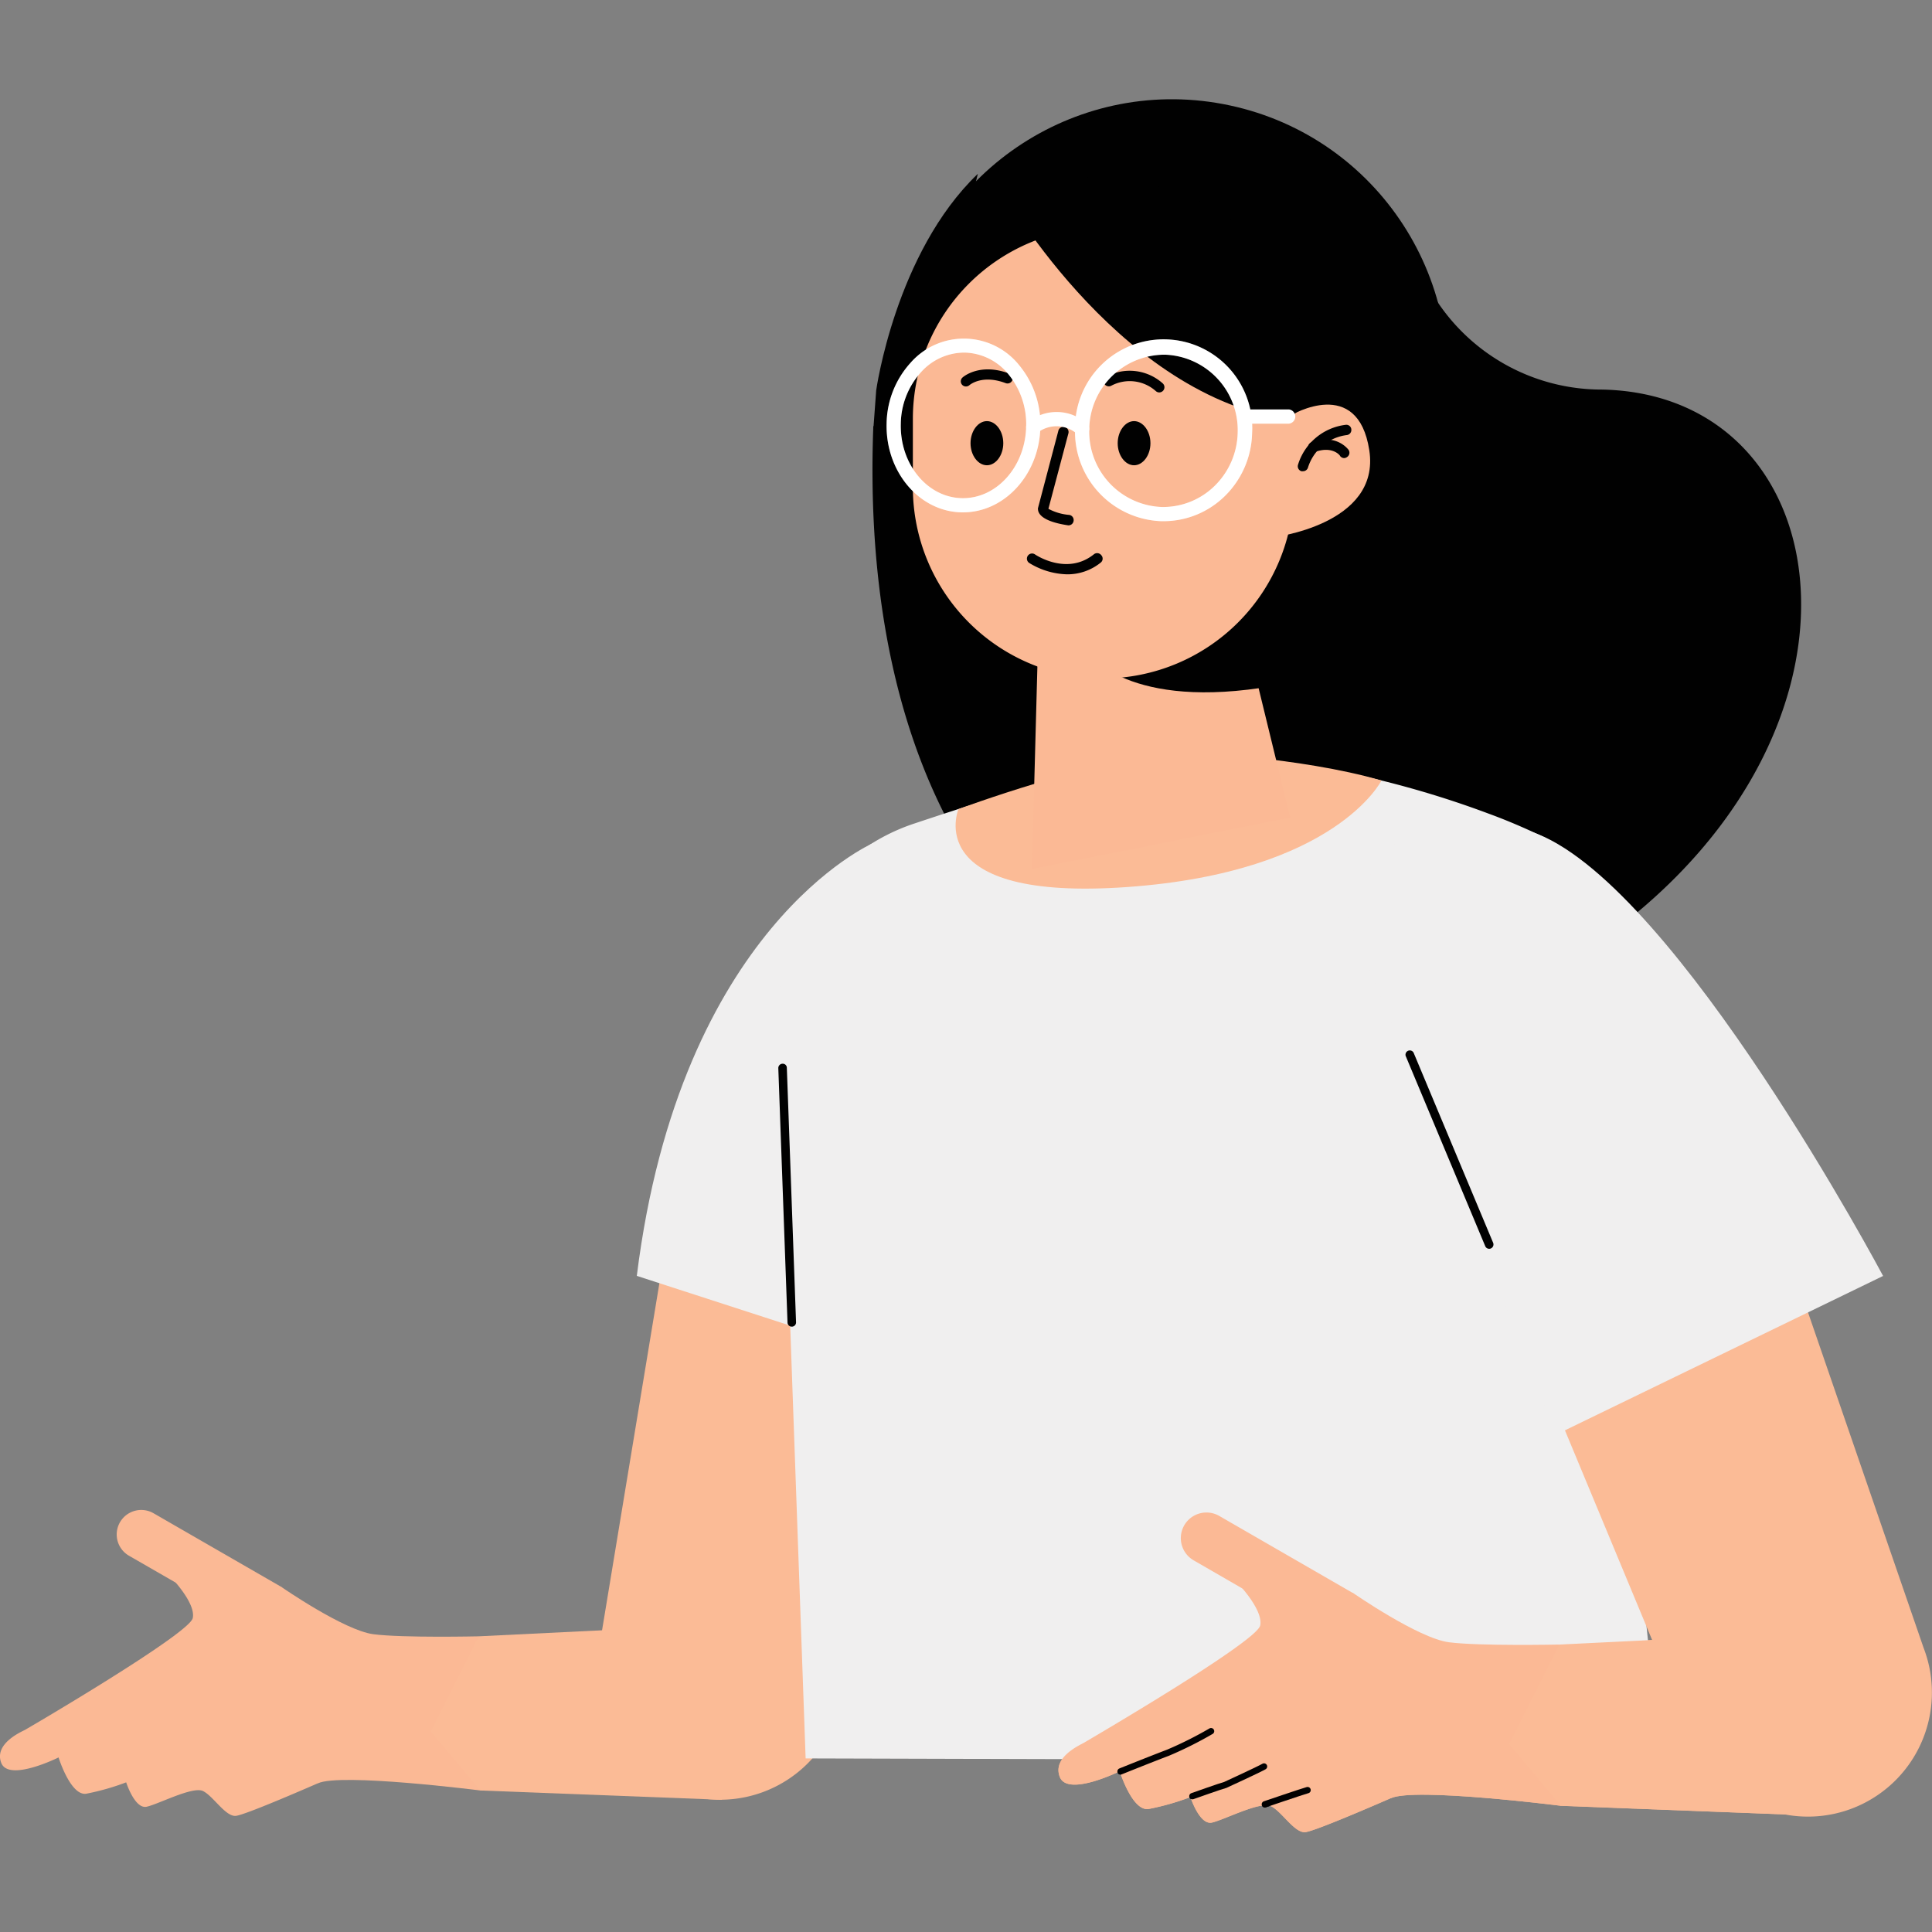 <svg id="parcelSub2" data-name="Layer 1" xmlns="http://www.w3.org/2000/svg" viewBox="0 0 256 256"><rect x="0" y="0" width="256" height="256" fill="#808080" stroke="none"/><defs><style>.cls-1{fill:#fbbb96;}.cls-2{fill:#fbb995;}.cls-3{fill:none;stroke:#010101;stroke-linecap:round;stroke-miterlimit:10;stroke-width:0.84px;}.cls-4{fill:#010101;}.cls-5{fill:#f0efef;}.cls-6,.cls-7{fill:#fff;}.cls-6{opacity:0.26;}</style></defs><path class="cls-1" d="M91.83,143.05,79.32,218.78a16.44,16.44,0,0,0,14,19.56h0a16.41,16.41,0,0,0,17.78-11.46L126.51,160Z"/><path class="cls-2" d="M34.09,215.93l-17-9.79a3.25,3.25,0,0,1-1.19-4.44h0a3.26,3.26,0,0,1,4.44-1.19l17,9.8Z"/><path class="cls-2" d="M22.36,208.68s3.64,3.64,3.18,5.73S3.72,229,3.27,229.24s-4.1,1.81-3.1,4.36,7.59-.73,7.59-.73,1.58,5.09,3.65,4.81a32.3,32.3,0,0,0,5.31-1.51s1.14,3.58,2.72,3.23,6.09-2.73,7.45-2.08,3,3.44,4.37,3.29,10.82-4.3,10.82-4.3L45,221.77,23.24,207.72Z"/><path class="cls-2" d="M37.33,210.31s8.26,5.72,12.13,6.23,14,.28,14,.28l.21,20.43s-18.63-2.37-21.57-.94l-13.4-15.12s4-10.82,4.59-10.89S37.33,210.31,37.33,210.31Z"/><polygon class="cls-1" points="63.44 216.82 107.17 214.68 95.63 238.48 63.65 237.25 57.08 229.43 63.44 216.82"/><path class="cls-2" d="M175.91,217l-17.75-10.25a3.4,3.4,0,0,1-1.24-4.64h0a3.4,3.4,0,0,1,4.64-1.24l17.75,10.24Z"/><path class="cls-2" d="M163.65,209.39s3.8,3.81,3.33,6-22.84,15.22-23.31,15.51-4.28,1.9-3.24,4.56,7.94-.76,7.94-.76,1.65,5.33,3.82,5a33.18,33.18,0,0,0,5.55-1.58s1.2,3.75,2.85,3.38,6.37-2.85,7.8-2.18,3.15,3.6,4.57,3.45,11.32-4.5,11.32-4.5l3-15.22-22.72-14.69Z"/><path class="cls-2" d="M179.31,211.09s8.64,6,12.69,6.52,14.62.3,14.62.3l.23,21.37s-19.5-2.48-22.57-1l-14-15.82s4.2-11.32,4.8-11.39S179.31,211.09,179.31,211.09Z"/><path class="cls-3" d="M148.48,234.72s4-1.61,6.32-2.49a50.54,50.54,0,0,0,5.67-2.84"/><path class="cls-3" d="M158,238s3.89-1.38,4.36-1.49c0,0,4.36-2,5.13-2.44"/><path class="cls-3" d="M167.6,239.08s4.85-1.65,5.66-1.88"/><polygon class="cls-1" points="206.62 217.91 252.37 215.67 240.3 240.57 206.84 239.28 199.97 231.1 206.62 217.91"/><path class="cls-4" d="M188.11,35.62a26.17,26.17,0,0,0,24.2,16c32.5.69,38.77,47.66-3.12,75-45.51,29.69-96.29,3.35-93.47-70.14Z"/><path class="cls-5" d="M115.64,111.74s-25.51,11.08-31.26,57.32l37,12Z"/><path class="cls-5" d="M162.22,100.08a127.61,127.61,0,0,1,35,7.72c2.74,1,5.44,2.18,7.91,3.4,7.77,3.86,5.45,12.2,4.47,20.71L220,233.32,106.75,233l-3.47-97.31a26.15,26.15,0,0,1,18-26.61c12.82-4.28,28.47-9.09,35.29-9.48Z"/><path class="cls-4" d="M104.91,175.79a.56.56,0,0,1-.56-.54l-1.22-33.71a.57.57,0,0,1,.55-.59.54.54,0,0,1,.58.55l1.22,33.71a.56.56,0,0,1-.54.58Z"/><path class="cls-1" d="M127,107.21s18-6.7,29.52-7.59c0,0,15.72.64,26.53,3.8,0,0-6,12.12-33.59,14.11S127,107.21,127,107.21Z"/><path class="cls-1" d="M229.88,145.77l25,72.56A16.45,16.45,0,0,1,244.34,240h0a16.43,16.43,0,0,1-19.45-8.32l-26.36-63.4Z"/><path class="cls-5" d="M178.21,120.7s7.22-11.24,9.55-11.18c8.06.2,10.94-1,16,1,18.63,7.48,45.76,58.55,45.76,58.55l-43.28,21-16.72-41.9"/><path class="cls-4" d="M197.33,165.47a.56.56,0,0,1-.53-.35l-10.54-25.2a.57.57,0,0,1,1.05-.43l10.54,25.19a.58.58,0,0,1-.31.75A.52.52,0,0,1,197.33,165.47Z"/><circle class="cls-4" cx="154.49" cy="49.62" r="36.42" transform="matrix(0.21, -0.98, 0.98, 0.21, 74.24, 190.64)"/><polygon class="cls-2" points="163.53 77.9 170.96 108.35 136.74 115.16 137.91 71.49 163.53 77.9"/><path class="cls-2" d="M171.12,55s8.8-5.24,10.32,4.67-12.87,11.54-12.87,11.54Z"/><path class="cls-4" d="M172.64,62.44a.65.65,0,0,1-.19,0,.68.68,0,0,1-.46-.85,7.55,7.55,0,0,1,6.33-5.3.66.66,0,0,1,.74.62.68.68,0,0,1-.61.74A6.2,6.2,0,0,0,173.3,62,.69.69,0,0,1,172.64,62.44Z"/><path class="cls-4" d="M178.12,60.7a.68.68,0,0,1-.55-.28c0-.07-1-1.36-3.32-.54a.68.68,0,0,1-.46-1.29c3.31-1.18,4.83.95,4.89,1a.68.68,0,0,1-.16.95A.72.72,0,0,1,178.12,60.7Z"/><path class="cls-4" d="M163.75,78.73s-3.21,6.61-19.87,7.49c0,0,4.82,7.64,23.15,4.94Z"/><path class="cls-2" d="M146.27,89.9h0a25.32,25.32,0,0,0,25.19-25.3l0-9.23a25.32,25.32,0,0,0-25.3-25.19h0a25.32,25.32,0,0,0-25.2,25.3l0,9.23A25.33,25.33,0,0,0,146.27,89.9Z"/><path class="cls-4" d="M116.1,51.73s2.53-18.22,13.47-28.7l-2,8.18-4.71,8.22-4.4,16.89-2.72.31Z"/><path class="cls-4" d="M132.38,24.54s15.09,27.3,37.72,31c0,0,9.06-2-1-19.59S132.38,24.54,132.38,24.54Z"/><path class="cls-4" d="M141.64,69.61h-.1c-3.41-.51-3.95-1.52-4-2.08a.5.5,0,0,1,0-.21l2.7-10.25a.68.68,0,0,1,.84-.49.69.69,0,0,1,.49.84l-2.65,10a7.09,7.09,0,0,0,2.77.81.69.69,0,0,1,.57.78A.68.68,0,0,1,141.64,69.61Z"/><path class="cls-4" d="M132.94,58.73c0,1.61-1,2.92-2.17,2.92s-2.17-1.31-2.17-2.92,1-2.93,2.17-2.93S132.94,57.11,132.94,58.73Z"/><path class="cls-4" d="M128,51.21a.68.68,0,0,1-.47-1.18c.09-.09,2.29-2,6.21-.53a.68.68,0,0,1,.4.88.69.69,0,0,1-.88.39c-3.1-1.18-4.74.21-4.81.27A.7.7,0,0,1,128,51.21Z"/><path class="cls-4" d="M153.62,52a.69.69,0,0,1-.47-.18,5.2,5.2,0,0,0-5.9-.71.69.69,0,0,1-.93-.27.7.7,0,0,1,.26-.93,6.57,6.57,0,0,1,7.5.9.69.69,0,0,1,0,1A.72.72,0,0,1,153.62,52Z"/><path class="cls-4" d="M141.37,76.1a10,10,0,0,1-5-1.51.68.68,0,0,1,.77-1.13c.17.12,4.25,2.82,7.79,0a.69.69,0,0,1,1,.11.67.67,0,0,1-.11,1A7,7,0,0,1,141.37,76.1Z"/><path class="cls-4" d="M152.44,58.73c0,1.61-1,2.92-2.17,2.92s-2.17-1.31-2.17-2.92,1-2.93,2.17-2.93S152.44,57.11,152.44,58.73Z"/><path class="cls-6" d="M154.17,69.06h-.28a11.87,11.87,0,0,1-11.44-12.25h0a11.74,11.74,0,1,1,23.46.57,12.06,12.06,0,0,1-3.63,8.37A11.59,11.59,0,0,1,154.17,69.06Zm-9.84-12.2a10,10,0,0,0,9.6,10.32,9.76,9.76,0,0,0,7-2.78A10.17,10.17,0,0,0,164,57.33,10,10,0,0,0,154.42,47h-.23a10,10,0,0,0-9.86,9.85Z"/><path class="cls-6" d="M127.6,67.89h-.22c-5.61-.13-10.06-5.42-9.9-11.77a12.22,12.22,0,0,1,3.13-8,9.39,9.39,0,0,1,14.49.34,12.28,12.28,0,0,1,2.75,8.18C137.7,62.88,133.12,67.89,127.6,67.89Zm.12-21.17A7.72,7.72,0,0,0,122,49.36a10.37,10.37,0,0,0-2.64,6.8c-.13,5.32,3.49,9.74,8.07,9.85s8.41-4.13,8.54-9.45a10.4,10.4,0,0,0-2.31-6.92,7.72,7.72,0,0,0-5.77-2.92Z"/><path class="cls-7" d="M154.17,69.06h-.28a11.87,11.87,0,0,1-11.44-12.25h0a11.74,11.74,0,1,1,23.46.57,12.06,12.06,0,0,1-3.63,8.37A11.59,11.59,0,0,1,154.17,69.06Zm-9.84-12.2a10,10,0,0,0,9.6,10.32,9.76,9.76,0,0,0,7-2.78A10.17,10.17,0,0,0,164,57.33,10,10,0,0,0,154.42,47h-.23a10,10,0,0,0-9.86,9.85Z"/><path class="cls-7" d="M127.6,67.89h-.22c-5.61-.13-10.06-5.42-9.9-11.77a12.22,12.22,0,0,1,3.13-8,9.39,9.39,0,0,1,14.49.34,12.28,12.28,0,0,1,2.75,8.18C137.7,62.88,133.12,67.89,127.6,67.89Zm.12-21.17A7.72,7.72,0,0,0,122,49.36a10.37,10.37,0,0,0-2.64,6.8c-.13,5.32,3.49,9.74,8.07,9.85s8.41-4.13,8.54-9.45a10.4,10.4,0,0,0-2.31-6.92,7.72,7.72,0,0,0-5.77-2.92Z"/><path class="cls-7" d="M143.39,57.78a1,1,0,0,1-.63-.24,4.13,4.13,0,0,0-5.27-.21.94.94,0,0,1-1.16-1.48,6,6,0,0,1,7.69.28.95.95,0,0,1-.63,1.65Z"/><path class="cls-7" d="M170.75,56.14H165a.95.95,0,0,1,0-1.89h5.78a.95.95,0,0,1,0,1.89Z"/><path class="cls-2" d="M175.91,217l-17.75-10.25a3.4,3.4,0,0,1-1.24-4.64h0a3.4,3.4,0,0,1,4.64-1.24l17.75,10.24Z"/><path class="cls-2" d="M163.65,209.39s3.8,3.81,3.33,6-22.84,15.22-23.31,15.51-4.28,1.9-3.24,4.56,7.94-.76,7.94-.76,1.65,5.33,3.82,5a33.18,33.18,0,0,0,5.55-1.58s1.2,3.75,2.85,3.38,6.37-2.85,7.8-2.18,3.15,3.6,4.57,3.45,11.32-4.5,11.32-4.5l3-15.22-22.72-14.69Z"/><path class="cls-2" d="M179.31,211.09s8.64,6,12.69,6.52,14.62.3,14.62.3l.23,21.37s-19.5-2.48-22.57-1l-14-15.82s4.2-11.32,4.8-11.39S179.31,211.09,179.31,211.09Z"/><path class="cls-3" d="M148.48,234.72s4-1.61,6.32-2.49a50.54,50.54,0,0,0,5.67-2.84"/><path class="cls-3" d="M158,238s3.89-1.38,4.36-1.49c0,0,4.36-2,5.13-2.44"/><path class="cls-3" d="M167.6,239.08s4.85-1.65,5.66-1.88"/><polygon class="cls-1" points="206.62 217.91 252.37 215.67 240.3 240.57 206.84 239.28 199.97 231.1 206.62 217.91"/></svg>